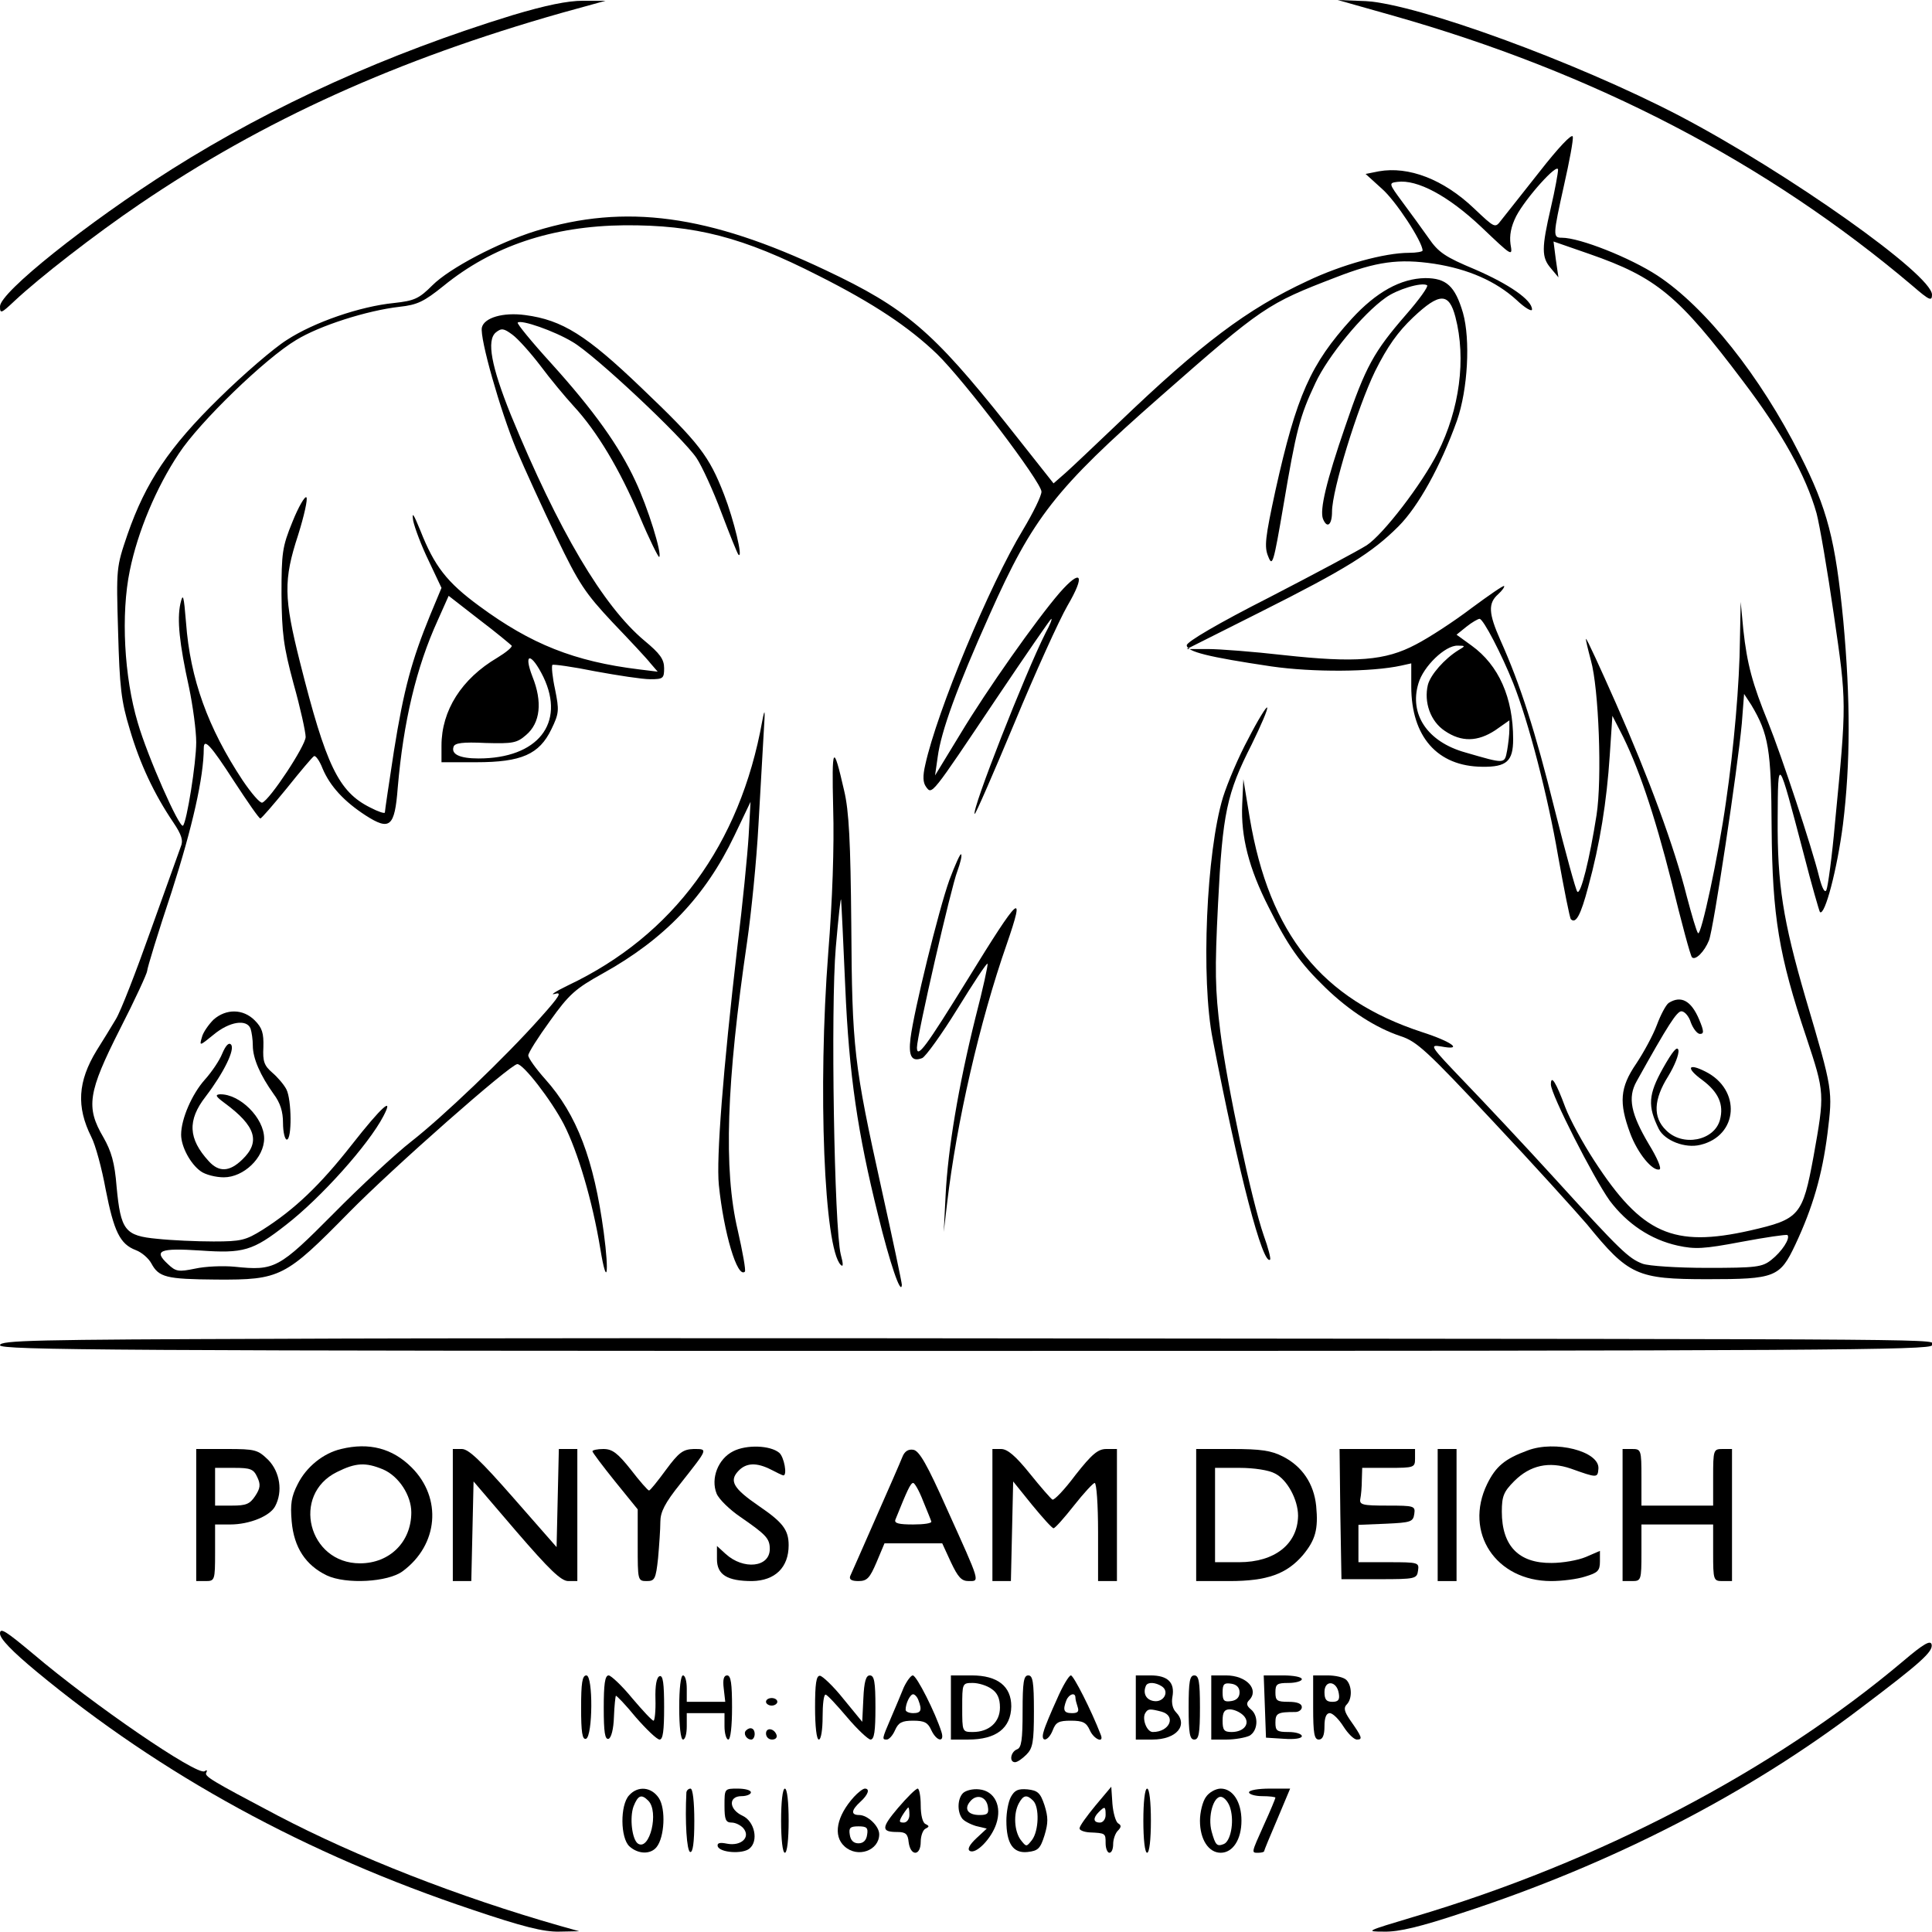 <?xml version="1.0" standalone="no"?>
<!DOCTYPE svg PUBLIC "-//W3C//DTD SVG 20010904//EN"
 "http://www.w3.org/TR/2001/REC-SVG-20010904/DTD/svg10.dtd">
<svg version="1.0" xmlns="http://www.w3.org/2000/svg"
 width="512pt" height="512pt" viewBox="0 0 512 512"
 preserveAspectRatio="xMidYMid meet">
<g transform="translate(0,512) scale(0.1,-0.1)"
fill="#000000" stroke="none">
<path d="M1359 5080 c-332 -102 -635 -239 -903 -408 -226 -143 -456 -327 -456
-364 0 -20 3 -19 38 14 66 62 214 177 332 257 328 223 682 383 1119 507 l116
32 -60 0 c-41 0 -99 -12 -186 -38z"/>
<path d="M3690 5079 c534 -151 993 -390 1379 -717 44 -38 51 -41 51 -23 0 53
-381 323 -671 475 -273 142 -692 295 -829 303 l-75 3 145 -41z"/>
<path d="M4080 4665 c-47 -59 -92 -117 -102 -129 -16 -21 -16 -21 -72 32 -81
77 -173 112 -252 98 l-35 -7 43 -39 c37 -32 108 -141 108 -164 0 -3 -16 -6
-36 -6 -64 0 -178 -31 -270 -75 -159 -74 -281 -166 -499 -375 -61 -58 -124
-118 -141 -133 l-32 -28 -125 158 c-195 245 -267 307 -479 407 -310 147 -531
177 -768 104 -100 -31 -229 -99 -274 -144 -36 -36 -48 -41 -102 -47 -90 -9
-212 -51 -284 -98 -35 -22 -116 -92 -179 -154 -133 -130 -195 -223 -243 -361
-30 -88 -30 -89 -25 -259 4 -145 8 -183 31 -258 27 -92 65 -172 115 -246 23
-34 27 -49 20 -65 -4 -11 -40 -111 -79 -220 -39 -110 -80 -216 -93 -237 -12
-20 -35 -58 -51 -83 -50 -82 -54 -149 -14 -229 11 -21 28 -84 38 -139 22 -112
38 -145 80 -161 16 -6 34 -22 41 -35 20 -37 39 -42 173 -43 169 -1 182 6 351
178 117 119 428 393 446 393 16 0 89 -94 123 -159 37 -72 76 -203 97 -331 17
-104 24 -68 9 44 -26 193 -71 312 -155 406 -25 28 -45 56 -45 63 0 7 26 48 58
92 50 70 67 85 139 125 164 91 272 204 349 365 l43 90 -5 -90 c-3 -49 -16
-182 -30 -295 -38 -328 -56 -559 -49 -630 13 -127 49 -249 69 -230 3 3 -6 53
-19 110 -38 161 -30 390 25 765 11 76 25 215 30 309 5 94 12 205 14 246 4 60
3 66 -4 29 -59 -328 -236 -568 -514 -700 -33 -16 -50 -27 -36 -23 20 6 14 -5
-37 -62 -96 -108 -261 -265 -343 -329 -41 -32 -134 -118 -206 -191 -145 -146
-156 -152 -262 -141 -31 3 -78 1 -105 -5 -44 -9 -51 -8 -72 12 -39 36 -22 43
86 36 114 -8 139 -1 227 68 93 72 219 213 258 288 29 55 -4 26 -84 -76 -84
-107 -151 -171 -236 -225 -45 -28 -57 -31 -130 -31 -45 0 -112 3 -149 7 -86 8
-97 22 -108 138 -5 64 -14 94 -35 131 -47 80 -41 119 44 287 40 78 72 148 72
154 0 7 29 102 65 210 55 171 85 304 85 380 0 28 18 9 80 -87 36 -55 67 -100
70 -99 3 0 34 36 70 80 36 45 68 83 72 85 4 3 15 -12 23 -33 20 -47 57 -87
114 -124 64 -41 77 -31 85 73 15 175 49 319 106 444 l29 65 81 -63 c45 -34 83
-66 86 -69 2 -4 -15 -18 -38 -32 -95 -56 -148 -140 -148 -233 l0 -44 92 0
c120 0 167 21 199 87 21 43 21 51 10 106 -7 32 -10 62 -7 65 3 2 54 -5 113
-17 60 -11 125 -21 146 -21 34 0 37 2 37 29 0 24 -11 39 -52 73 -110 92 -228
292 -354 598 -52 129 -65 198 -40 219 15 12 21 11 44 -6 15 -11 48 -48 74 -82
26 -35 66 -83 88 -107 62 -67 122 -167 175 -292 26 -62 50 -110 52 -108 8 8
-30 131 -63 201 -43 93 -111 188 -224 313 -51 56 -91 105 -88 107 8 9 97 -22
145 -51 58 -33 293 -254 329 -308 14 -21 44 -86 66 -145 22 -58 42 -108 45
-111 13 -12 -12 92 -38 159 -40 103 -65 136 -219 283 -146 140 -210 180 -308
193 -59 8 -109 -7 -115 -33 -6 -28 49 -221 91 -322 22 -52 70 -157 107 -234
59 -123 76 -148 148 -225 45 -47 91 -96 101 -109 l19 -22 -49 6 c-172 21 -287
67 -424 168 -86 63 -119 106 -156 200 -18 44 -23 52 -19 26 4 -19 22 -67 41
-106 l34 -72 -30 -72 c-49 -120 -70 -197 -96 -360 -13 -85 -24 -158 -24 -163
0 -4 -18 2 -39 13 -84 42 -117 111 -186 385 -43 171 -44 218 -5 337 16 51 26
96 22 100 -4 4 -21 -25 -37 -65 -27 -66 -29 -82 -29 -192 1 -103 5 -137 32
-237 18 -64 32 -128 32 -141 0 -23 -95 -167 -115 -174 -6 -2 -29 25 -52 59
-92 139 -139 269 -150 418 -6 73 -8 80 -15 50 -9 -42 -3 -104 23 -222 10 -48
19 -114 19 -145 0 -55 -25 -211 -35 -221 -9 -9 -94 183 -120 273 -36 121 -45
287 -21 403 21 103 70 220 130 310 55 84 230 253 311 301 62 38 187 78 274 88
47 5 65 14 116 55 130 106 288 159 480 161 188 1 313 -31 515 -134 145 -73
239 -136 313 -207 73 -71 277 -340 277 -365 0 -11 -22 -56 -49 -101 -88 -145
-228 -481 -259 -623 -7 -30 -6 -47 2 -58 16 -22 13 -25 186 233 78 116 144
212 146 212 3 0 -4 -17 -15 -37 -54 -107 -197 -471 -188 -480 2 -2 49 106 105
240 55 133 119 274 141 312 48 82 37 100 -21 34 -62 -72 -192 -256 -263 -374
l-67 -110 7 49 c9 68 51 184 138 378 114 256 173 332 452 577 272 239 283 246
465 316 108 42 167 50 261 36 90 -14 163 -46 218 -96 22 -21 41 -32 41 -25 0
25 -61 67 -151 106 -79 33 -97 45 -123 83 -17 24 -48 67 -69 95 -37 50 -37 51
-14 54 53 7 135 -37 222 -119 83 -79 84 -80 78 -46 -3 23 1 46 15 74 25 48
111 144 111 123 0 -8 -8 -53 -19 -100 -25 -108 -25 -132 0 -161 l20 -24 -7 48
-6 47 95 -33 c178 -62 236 -110 407 -337 104 -137 167 -251 195 -350 8 -30 29
-152 46 -270 34 -233 34 -230 3 -550 -8 -91 -19 -171 -23 -179 -4 -8 -11 4
-19 35 -19 78 -100 322 -135 409 -42 103 -56 155 -66 246 l-7 74 -2 -100 c-1
-116 -16 -287 -37 -430 -20 -143 -66 -357 -74 -348 -4 4 -17 49 -30 98 -32
128 -100 313 -188 512 -42 95 -77 171 -79 170 -1 -2 5 -27 13 -57 21 -74 30
-314 15 -410 -18 -115 -42 -213 -51 -203 -4 4 -31 103 -60 218 -51 206 -91
331 -144 449 -31 70 -33 97 -6 121 11 10 18 20 16 22 -2 2 -41 -25 -87 -59
-46 -35 -112 -78 -147 -96 -81 -43 -159 -49 -351 -28 -79 9 -169 16 -200 16
l-56 0 195 98 c227 114 296 157 366 227 53 53 112 160 155 280 29 83 36 215
16 286 -21 71 -44 92 -100 92 -65 -1 -130 -37 -195 -108 -109 -120 -146 -203
-202 -455 -27 -125 -30 -149 -19 -175 11 -28 14 -18 40 134 34 201 43 237 85
326 33 71 125 183 186 226 30 22 96 42 110 33 4 -3 -21 -38 -56 -78 -85 -98
-107 -137 -161 -296 -50 -145 -68 -221 -59 -245 11 -27 24 -16 24 19 0 57 67
275 114 372 33 66 60 104 101 143 70 66 95 66 112 1 29 -111 11 -245 -47 -360
-42 -83 -144 -216 -188 -245 -22 -14 -138 -76 -258 -138 -136 -69 -219 -118
-219 -127 0 -17 56 -31 224 -56 111 -16 266 -15 344 2 l27 6 0 -61 c0 -133 69
-212 188 -213 65 -1 82 15 82 73 0 110 -38 196 -110 248 l-40 29 26 21 c15 12
31 21 35 21 10 0 59 -95 89 -170 41 -103 92 -300 119 -458 16 -89 31 -165 34
-168 13 -13 26 10 46 86 31 113 49 226 57 348 l7 105 20 -39 c47 -90 91 -220
137 -402 26 -106 50 -196 54 -199 9 -9 33 15 45 45 12 30 76 455 87 575 l6 78
19 -29 c46 -77 53 -118 54 -327 2 -234 19 -337 92 -554 49 -148 49 -148 19
-316 -29 -157 -37 -166 -168 -196 -204 -46 -287 -9 -413 185 -30 46 -65 110
-77 142 -24 65 -38 88 -38 60 0 -26 113 -248 156 -308 46 -61 108 -103 180
-119 46 -10 69 -9 169 10 64 12 119 20 122 18 8 -9 -15 -44 -43 -66 -24 -19
-40 -21 -170 -21 -78 0 -155 5 -171 11 -37 14 -59 35 -231 224 -80 88 -189
204 -242 259 -89 93 -93 98 -62 93 62 -12 31 12 -50 38 -265 87 -404 259 -456
567 l-17 103 -3 -67 c-4 -85 18 -170 70 -272 51 -103 84 -149 150 -213 64 -62
134 -107 200 -129 43 -14 70 -39 244 -225 108 -115 220 -239 250 -274 110
-135 132 -145 319 -145 180 0 192 5 233 92 46 98 71 184 85 294 14 115 15 112
-58 359 -60 206 -75 301 -74 475 1 168 0 170 69 -93 21 -82 41 -151 43 -154
13 -12 46 115 61 232 20 163 20 331 1 539 -21 216 -42 297 -115 441 -105 208
-250 391 -378 475 -72 47 -205 100 -253 100 -24 0 -24 5 6 140 14 62 25 120
23 128 -2 9 -38 -29 -88 -93z m-215 -1268 c-37 -23 -74 -65 -81 -92 -11 -46 7
-97 45 -122 44 -30 87 -29 134 2 l37 26 0 -24 c0 -14 -3 -39 -6 -56 -7 -36 -4
-36 -111 -5 -100 28 -149 101 -124 183 13 45 71 101 104 100 21 0 21 -1 2 -12z
m-2425 -71 c59 -123 -15 -216 -172 -216 -49 0 -73 11 -66 31 3 10 24 13 85 10
72 -2 83 0 107 21 38 32 44 88 17 155 -25 65 -3 64 29 -1z"/>
<path d="M3308 3162 c-26 -48 -55 -117 -67 -155 -44 -145 -59 -482 -27 -642
69 -357 133 -601 152 -583 2 3 -5 31 -17 64 -32 92 -97 396 -115 540 -14 112
-15 162 -6 340 12 240 23 291 89 421 25 51 44 95 41 98 -2 3 -25 -34 -50 -83z"/>
<path d="M2208 2978 c3 -101 -2 -245 -13 -382 -28 -362 -11 -784 33 -828 7 -7
7 2 0 28 -17 70 -27 652 -13 814 7 80 13 136 14 125 1 -11 6 -114 11 -230 10
-234 33 -388 87 -605 31 -127 61 -215 63 -185 0 6 -24 120 -54 255 -73 330
-78 371 -80 700 -2 219 -6 301 -19 355 -29 127 -33 120 -29 -47z"/>
<path d="M2516 2788 c-29 -81 -94 -347 -103 -419 -6 -48 3 -64 31 -53 9 4 51
62 93 130 42 68 78 123 80 120 2 -2 -12 -66 -32 -143 -45 -181 -73 -348 -79
-470 l-5 -98 9 77 c25 213 86 480 158 686 50 145 35 132 -104 -94 -110 -178
-134 -211 -134 -180 0 31 91 427 107 467 8 22 13 42 10 45 -2 3 -16 -28 -31
-68z"/>
<path d="M4422 2462 c-7 -5 -21 -31 -31 -58 -10 -27 -35 -73 -55 -103 -43 -63
-46 -103 -16 -184 20 -54 60 -102 78 -96 6 2 -7 32 -28 66 -48 81 -57 124 -33
167 84 151 107 186 119 186 8 0 20 -13 25 -30 6 -16 17 -30 24 -30 11 0 11 7
-2 38 -21 50 -48 65 -81 44z"/>
<path d="M566 2418 c-13 -13 -28 -34 -31 -47 -7 -24 -6 -23 31 7 42 35 88 42
98 16 3 -9 6 -29 6 -45 0 -34 20 -79 55 -128 18 -24 25 -47 25 -77 0 -24 5
-44 10 -44 14 0 13 106 -1 133 -6 12 -23 32 -37 44 -22 19 -26 30 -24 68 1 37
-3 51 -23 71 -31 31 -76 31 -109 2z"/>
<path d="M589 2328 c-7 -18 -28 -49 -46 -69 -34 -38 -63 -104 -63 -146 0 -32
25 -78 52 -97 12 -9 40 -16 61 -16 53 0 107 52 107 103 0 54 -64 118 -117 117
-14 -1 -11 -6 12 -23 83 -61 96 -103 47 -150 -34 -33 -62 -34 -89 -4 -54 59
-57 108 -8 171 48 63 79 126 67 138 -6 6 -14 -3 -23 -24z"/>
<path d="M4407 2289 c-39 -70 -41 -100 -11 -161 16 -31 70 -52 110 -42 101 24
109 146 14 194 -47 24 -53 10 -9 -22 43 -32 58 -65 47 -106 -15 -55 -99 -72
-143 -27 -35 34 -33 81 6 143 17 28 29 58 27 69 -3 12 -15 -2 -41 -48z"/>
<path d="M733 1572 c-642 -2 -733 -4 -733 -17 0 -13 296 -15 2560 -15 2269 0
2560 2 2560 15 0 17 147 16 -2255 18 -770 1 -1730 1 -2132 -1z"/>
<path d="M904 1280 c-47 -11 -92 -47 -115 -93 -17 -33 -20 -53 -16 -99 6 -69
37 -116 93 -143 51 -24 162 -18 201 11 95 70 105 194 24 275 -51 51 -113 67
-187 49z m111 -54 c42 -18 75 -69 75 -114 0 -78 -57 -135 -136 -135 -137 0
-183 182 -61 242 50 25 76 26 122 7z"/>
<path d="M1943 1274 c-40 -20 -60 -72 -44 -112 6 -15 35 -43 63 -62 68 -47 78
-57 78 -85 0 -49 -70 -56 -117 -13 l-23 21 0 -35 c0 -41 27 -58 93 -58 61 1
97 36 97 95 0 41 -16 61 -79 104 -67 46 -79 66 -55 92 21 23 49 24 88 4 15 -8
30 -15 32 -15 11 0 2 49 -11 60 -24 20 -87 22 -122 4z"/>
<path d="M4048 1276 c-60 -22 -84 -42 -107 -89 -62 -128 23 -257 170 -257 28
0 69 5 90 12 33 10 39 15 39 40 l0 28 -37 -16 c-21 -9 -62 -16 -91 -16 -87 -1
-132 45 -132 136 0 41 5 53 33 81 42 42 92 53 150 33 70 -25 71 -25 73 0 3 46
-115 76 -188 48z"/>
<path d="M520 1105 l0 -175 25 0 c24 0 25 2 25 75 l0 75 40 0 c51 0 105 22
119 48 21 39 13 91 -18 123 -28 27 -34 29 -110 29 l-81 0 0 -175z m162 100 c9
-19 8 -29 -6 -50 -14 -21 -24 -25 -61 -25 l-45 0 0 50 0 50 50 0 c44 0 52 -3
62 -25z"/>
<path d="M1200 1105 l0 -175 25 0 24 0 3 132 3 132 113 -132 c88 -102 119
-132 138 -132 l24 0 0 175 0 175 -25 0 -24 0 -3 -130 -3 -130 -114 130 c-86
98 -119 130 -137 130 l-24 0 0 -175z"/>
<path d="M1570 1274 c0 -3 27 -39 60 -80 l60 -74 0 -95 c0 -93 0 -95 24 -95
21 0 24 5 30 61 3 34 6 77 6 96 0 26 12 50 53 101 74 94 74 92 35 92 -28 -1
-39 -9 -73 -55 -22 -30 -42 -55 -45 -55 -3 0 -25 25 -48 55 -35 44 -49 55 -73
55 -16 0 -29 -3 -29 -6z"/>
<path d="M2391 1258 c-5 -13 -37 -86 -71 -163 -34 -77 -64 -146 -67 -152 -3
-9 4 -13 22 -13 23 0 30 8 48 50 l21 50 76 0 77 0 23 -50 c19 -40 28 -50 47
-50 30 0 32 -7 -57 190 -53 119 -74 156 -90 158 -13 2 -23 -4 -29 -20z m55
-115 c11 -27 21 -51 22 -55 2 -5 -20 -8 -48 -8 -38 0 -51 3 -47 13 31 77 40
97 47 97 4 0 16 -21 26 -47z"/>
<path d="M2630 1105 l0 -175 25 0 24 0 3 132 3 132 50 -62 c28 -34 53 -62 57
-62 4 0 28 27 54 60 26 33 51 60 55 60 5 0 9 -58 9 -130 l0 -130 25 0 25 0 0
175 0 175 -28 0 c-22 0 -38 -13 -82 -69 -29 -39 -57 -68 -61 -65 -4 2 -31 33
-60 69 -37 46 -59 65 -76 65 l-23 0 0 -175z"/>
<path d="M3170 1105 l0 -175 88 0 c101 0 152 19 195 69 33 40 41 68 35 130 -6
59 -37 105 -88 131 -31 16 -59 20 -135 20 l-95 0 0 -175z m209 110 c32 -16 61
-69 61 -112 -1 -75 -62 -123 -156 -123 l-64 0 0 125 0 125 65 0 c38 0 78 -6
94 -15z"/>
<path d="M3552 1108 l3 -173 100 0 c96 0 100 1 103 23 3 21 1 22 -77 22 l-81
0 0 50 0 49 73 3 c66 3 72 5 75 26 3 21 0 22 -71 22 -66 0 -75 2 -72 18 2 9 4
32 4 50 l1 32 70 0 c68 0 70 1 70 25 l0 25 -100 0 -100 0 2 -172z"/>
<path d="M3810 1105 l0 -175 25 0 25 0 0 175 0 175 -25 0 -25 0 0 -175z"/>
<path d="M4300 1105 l0 -175 25 0 c24 0 25 2 25 75 l0 75 95 0 95 0 0 -75 c0
-73 1 -75 25 -75 l25 0 0 175 0 175 -25 0 c-24 0 -25 -2 -25 -75 l0 -75 -95 0
-95 0 0 75 c0 73 -1 75 -25 75 l-25 0 0 -175z"/>
<path d="M0 791 c0 -14 32 -47 97 -101 331 -274 715 -484 1155 -631 133 -45
189 -59 230 -58 l53 1 -50 14 c-270 77 -540 183 -750 293 -176 93 -195 104
-188 114 3 6 1 7 -5 3 -20 -12 -295 176 -454 311 -72 60 -88 71 -88 54z"/>
<path d="M5045 719 c-346 -292 -809 -534 -1299 -679 -127 -38 -129 -39 -78
-39 39 -1 97 13 208 50 395 129 757 315 1056 543 159 120 191 149 187 168 -3
12 -21 2 -74 -43z"/>
<path d="M1540 594 c0 -64 3 -85 13 -82 18 7 19 168 1 168 -11 0 -14 -20 -14
-86z"/>
<path d="M1600 594 c0 -64 3 -85 13 -82 7 3 13 26 14 58 1 29 4 54 5 56 2 1
26 -24 53 -57 28 -32 56 -59 63 -59 9 0 12 24 12 86 0 63 -3 85 -12 82 -8 -3
-12 -24 -11 -61 1 -31 -2 -57 -5 -57 -4 0 -29 27 -57 60 -27 33 -56 60 -62 60
-10 0 -13 -24 -13 -86z"/>
<path d="M1800 595 c0 -50 4 -85 10 -85 6 0 10 16 10 35 l0 35 50 0 50 0 0
-35 c0 -19 5 -35 10 -35 6 0 10 35 10 85 0 63 -3 85 -13 85 -9 0 -12 -11 -9
-35 l4 -35 -51 0 -51 0 0 35 c0 19 -4 35 -10 35 -6 0 -10 -35 -10 -85z"/>
<path d="M2160 595 c0 -50 4 -85 10 -85 6 0 10 27 10 60 0 33 3 60 8 59 4 0
29 -27 57 -60 27 -32 56 -59 62 -59 10 0 13 23 13 85 0 68 -3 85 -15 85 -10 0
-15 -16 -17 -61 l-3 -62 -50 61 c-27 34 -56 61 -62 61 -10 1 -13 -22 -13 -84z"/>
<path d="M2395 648 c-7 -18 -23 -55 -34 -81 -24 -56 -24 -57 -11 -57 6 0 16
11 22 25 9 20 18 25 48 25 30 0 39 -5 48 -25 14 -30 36 -34 27 -5 -16 51 -66
150 -76 150 -5 0 -16 -15 -24 -32z m39 -34 c10 -26 7 -34 -14 -34 -11 0 -20 4
-20 9 0 17 12 41 20 41 4 0 11 -7 14 -16z"/>
<path d="M2520 595 l0 -85 46 0 c74 0 113 30 114 88 0 53 -36 82 -105 82 l-55
0 0 -85z m108 49 c15 -10 22 -25 22 -49 0 -39 -29 -65 -72 -65 -28 0 -28 1
-28 65 0 64 0 65 28 65 15 0 38 -7 50 -16z"/>
<path d="M2710 585 c0 -76 -3 -97 -15 -101 -17 -7 -21 -34 -5 -34 6 0 19 9 30
20 17 17 20 33 20 115 0 78 -3 95 -15 95 -12 0 -15 -17 -15 -95z"/>
<path d="M2801 617 c-16 -35 -32 -73 -35 -85 -10 -31 12 -28 24 3 8 21 16 25
48 25 32 0 41 -5 50 -25 11 -25 39 -36 29 -12 -25 65 -72 157 -79 157 -5 0
-22 -28 -37 -63z m49 4 c0 -5 3 -16 6 -25 4 -12 0 -16 -15 -16 -22 0 -25 8
-15 34 7 17 24 22 24 7z"/>
<path d="M3010 595 l0 -85 44 0 c64 0 96 38 62 73 -8 8 -12 24 -9 40 7 38 -12
57 -58 57 l-39 0 0 -85z m69 56 c21 -14 5 -43 -21 -39 -21 3 -30 21 -21 41 5
10 25 9 42 -2z m-1 -67 c40 -11 22 -54 -23 -54 -16 0 -29 35 -20 50 7 12 12
12 43 4z"/>
<path d="M3150 595 c0 -69 3 -85 15 -85 12 0 15 16 15 85 0 69 -3 85 -15 85
-12 0 -15 -16 -15 -85z"/>
<path d="M3210 595 l0 -85 41 0 c22 0 49 5 60 10 23 13 25 53 4 70 -11 9 -13
16 -5 24 28 28 -6 66 -61 66 l-39 0 0 -85z m75 40 c0 -13 -8 -21 -22 -23 -19
-3 -23 1 -23 23 0 22 4 26 23 23 14 -2 22 -10 22 -23z m10 -61 c20 -20 3 -44
-31 -44 -20 0 -24 5 -24 30 0 23 5 30 19 30 11 0 27 -7 36 -16z"/>
<path d="M3352 598 l3 -83 48 -3 c28 -2 47 1 47 7 0 6 -16 11 -35 11 -31 0
-35 3 -35 25 0 25 6 28 53 28 9 0 17 6 17 13 0 9 -12 14 -35 14 -31 0 -35 3
-35 25 0 22 4 25 35 25 19 0 35 5 35 10 0 6 -23 10 -50 10 l-51 0 3 -82z"/>
<path d="M3480 595 c0 -69 3 -85 15 -85 10 0 15 11 15 35 0 24 5 35 14 35 8 0
24 -16 36 -35 12 -19 28 -35 36 -35 16 0 14 6 -19 53 -14 21 -17 31 -8 40 15
15 14 50 -1 65 -7 7 -29 12 -50 12 l-38 0 0 -85z m68 37 c3 -17 -2 -22 -17
-22 -16 0 -21 6 -21 26 0 33 33 30 38 -4z"/>
<path d="M2030 610 c0 -5 7 -10 15 -10 8 0 15 5 15 10 0 6 -7 10 -15 10 -8 0
-15 -4 -15 -10z"/>
<path d="M1977 534 c-8 -8 1 -24 14 -24 5 0 9 7 9 15 0 15 -12 20 -23 9z"/>
<path d="M2030 526 c0 -9 7 -16 16 -16 9 0 14 5 12 12 -6 18 -28 21 -28 4z"/>
<path d="M1667 362 c-24 -26 -23 -113 1 -135 23 -21 56 -22 72 -2 21 26 25
101 6 130 -20 30 -56 33 -79 7z m51 -14 c29 -29 4 -133 -27 -114 -16 10 -23
69 -12 99 12 30 21 33 39 15z"/>
<path d="M1819 370 c-4 -79 1 -155 10 -158 7 -2 11 24 11 82 0 51 -4 86 -10
86 -5 0 -10 -4 -11 -10z"/>
<path d="M1920 335 c0 -37 3 -45 19 -45 10 0 24 -7 31 -15 20 -24 -6 -48 -43
-41 -20 4 -27 2 -25 -7 6 -17 66 -21 84 -6 25 20 14 72 -18 87 -37 17 -38 52
-3 52 14 0 25 5 25 10 0 6 -16 10 -35 10 -35 0 -35 0 -35 -45z"/>
<path d="M2070 295 c0 -50 4 -85 10 -85 6 0 10 35 10 85 0 50 -4 85 -10 85 -6
0 -10 -35 -10 -85z"/>
<path d="M2263 358 c-46 -51 -56 -103 -25 -131 35 -32 92 -11 92 32 0 22 -31
51 -53 51 -23 0 -21 13 3 35 21 19 26 35 12 35 -5 0 -18 -10 -29 -22z m35
-100 c-2 -15 -10 -23 -23 -23 -13 0 -21 8 -23 23 -3 18 1 22 23 22 22 0 26 -4
23 -22z"/>
<path d="M2380 329 c-45 -53 -45 -64 -2 -64 22 0 28 -5 30 -27 5 -38 32 -37
32 1 0 16 6 32 13 35 10 5 10 7 0 12 -8 3 -13 24 -13 50 0 24 -4 44 -8 44 -5
0 -28 -23 -52 -51z m30 -19 c0 -11 -7 -20 -15 -20 -13 0 -13 3 -3 20 7 11 14
20 15 20 2 0 3 -9 3 -20z"/>
<path d="M2552 368 c-14 -14 -16 -47 -3 -66 4 -7 21 -16 37 -21 l29 -7 -28
-26 c-18 -17 -24 -29 -17 -33 16 -10 57 32 70 71 16 47 -4 88 -45 92 -17 2
-36 -3 -43 -10z m66 -36 c3 -18 -1 -22 -22 -22 -31 0 -42 16 -25 36 17 21 43
13 47 -14z"/>
<path d="M2679 358 c-7 -13 -12 -41 -12 -63 0 -61 18 -87 56 -83 28 3 34 9 45
44 10 33 10 48 0 80 -11 33 -18 39 -45 42 -25 2 -34 -2 -44 -20z m59 -10 c17
-17 15 -80 -3 -104 -15 -19 -15 -19 -30 0 -17 23 -20 69 -5 97 12 22 21 24 38
7z"/>
<path d="M2903 335 c-23 -28 -42 -54 -42 -60 -1 -5 11 -10 26 -11 43 -2 43 -2
43 -29 0 -14 5 -25 10 -25 6 0 10 10 10 23 0 13 6 29 12 35 10 10 10 15 1 20
-6 4 -13 27 -15 52 l-3 45 -42 -50z m27 -25 c0 -11 -7 -20 -15 -20 -18 0 -19
12 -3 28 16 16 18 15 18 -8z"/>
<path d="M3030 295 c0 -50 4 -85 10 -85 6 0 10 35 10 85 0 50 -4 85 -10 85 -6
0 -10 -35 -10 -85z"/>
<path d="M3196 358 c-9 -12 -16 -41 -16 -63 0 -50 23 -85 55 -85 32 0 55 35
55 85 0 50 -23 85 -55 85 -13 0 -31 -10 -39 -22z m65 -32 c10 -36 0 -86 -18
-93 -18 -7 -22 -3 -32 33 -11 40 5 96 26 92 9 -2 20 -16 24 -32z"/>
<path d="M3310 370 c0 -5 16 -10 35 -10 19 0 35 -2 35 -4 0 -2 -13 -34 -30
-71 -35 -78 -34 -75 -15 -75 8 0 15 2 15 4 0 2 16 41 35 85 l34 81 -54 0 c-30
0 -55 -4 -55 -10z"/>
</g>
</svg>
